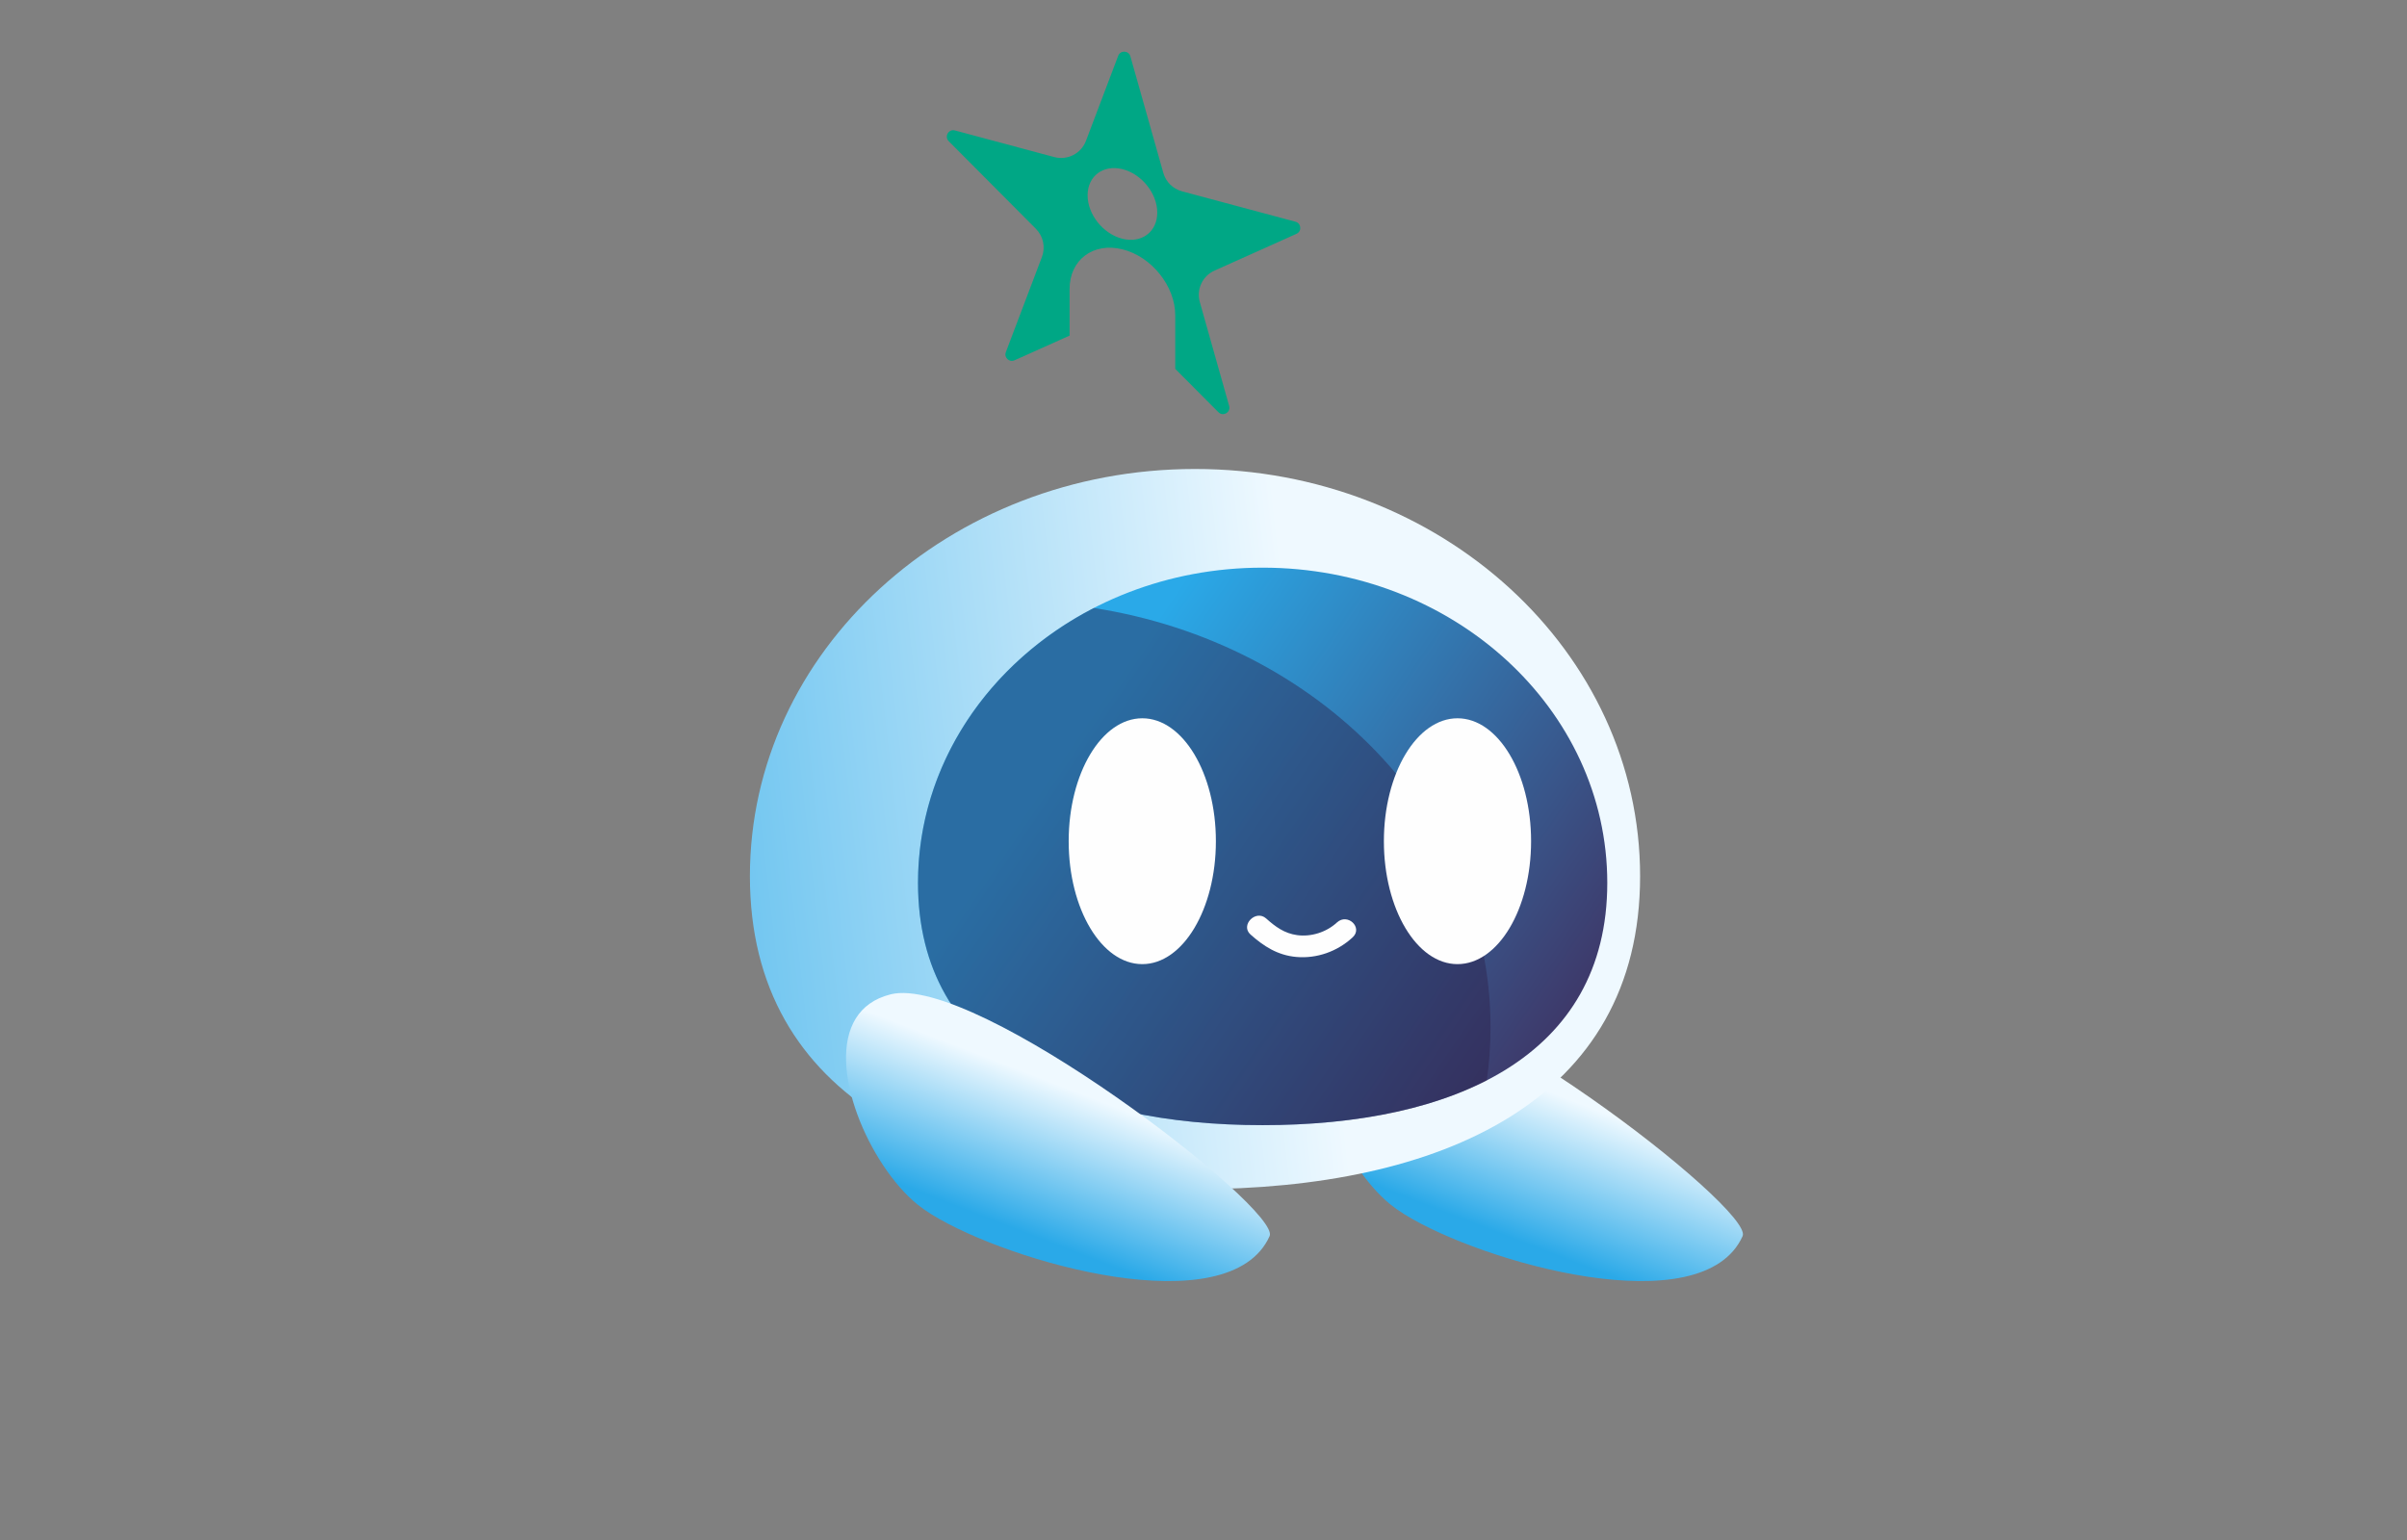 <svg width="250" height="160" viewBox="0 0 250 160" fill="none" xmlns="http://www.w3.org/2000/svg">
<rect x="0" y="0" width="250" height="160" fill="#808080" stroke="none"/>
<g clip-path="url(#clip0_4149_1262)">
<path fill-rule="evenodd" clip-rule="evenodd" d="M141.619 103.31C150.427 101.092 182.251 125.638 180.994 128.428C176.832 137.663 153.987 131.198 145.909 126.185L145.804 126.12C145.261 125.777 144.786 125.442 144.391 125.12C139.411 121.037 134.919 110.763 138.022 105.798C138.761 104.618 139.927 103.737 141.619 103.312" fill="url(#paint0_linear_4149_1262)"/>
<path fill-rule="evenodd" clip-rule="evenodd" d="M170.347 91.033C170.347 114.4 149.648 123.555 124.117 123.555C98.585 123.555 77.888 114.4 77.888 91.033C77.888 67.667 98.585 48.725 124.117 48.725C149.648 48.725 170.347 67.667 170.347 91.033Z" fill="url(#paint1_linear_4149_1262)"/>
<path fill-rule="evenodd" clip-rule="evenodd" d="M166.938 91.725C166.938 109.812 150.912 116.898 131.142 116.898C111.372 116.898 95.345 109.812 95.345 91.725C95.345 73.638 111.372 58.977 131.142 58.977C150.91 58.977 166.938 73.638 166.938 91.725Z" fill="url(#paint2_linear_4149_1262)"/>
<path fill-rule="evenodd" clip-rule="evenodd" d="M107.595 23.775C108.358 24.543 108.603 25.685 108.218 26.698L104.47 36.588C104.26 37.145 104.825 37.678 105.368 37.435L111.092 34.867V30.023C111.092 26.993 113.548 25.148 116.578 25.903C119.608 26.657 122.065 29.725 122.065 32.755V38.322L126.548 42.828C127.035 43.317 127.852 42.838 127.665 42.175L124.617 31.382C124.245 30.065 124.893 28.675 126.142 28.115L134.658 24.293C135.232 24.037 135.165 23.202 134.558 23.038L122.767 19.877C121.828 19.625 121.09 18.898 120.827 17.962L117.407 5.855C117.232 5.235 116.367 5.198 116.138 5.8L112.792 14.632C112.29 15.957 110.865 16.685 109.497 16.318L99.183 13.553C98.523 13.377 98.055 14.187 98.537 14.67L107.595 23.775ZM112.963 20.29C112.963 18.293 114.582 17.077 116.58 17.573C118.577 18.07 120.197 20.093 120.197 22.09C120.197 24.087 118.578 25.303 116.58 24.807C114.582 24.31 112.963 22.287 112.963 20.29Z" fill="#00A785"/>
<path opacity="0.43" fill-rule="evenodd" clip-rule="evenodd" d="M113.613 63.168C137.022 66.812 154.812 84.925 154.812 106.723C154.812 108.592 154.68 110.433 154.425 112.242C148.165 115.463 140.033 116.898 131.143 116.898C111.373 116.898 95.347 109.812 95.347 91.725C95.347 79.465 102.712 68.782 113.613 63.168Z" fill="#2B1F49"/>
<path fill-rule="evenodd" clip-rule="evenodd" d="M159.025 87.398C159.025 80.345 155.602 74.627 151.38 74.627C147.158 74.627 143.735 80.345 143.735 87.398C143.735 94.452 147.158 100.17 151.38 100.17C155.602 100.17 159.025 94.452 159.025 87.398Z" fill="#FEFEFE"/>
<path fill-rule="evenodd" clip-rule="evenodd" d="M126.287 87.398C126.287 80.345 122.863 74.627 118.642 74.627C114.42 74.627 110.997 80.345 110.997 87.398C110.997 94.452 114.42 100.17 118.642 100.17C122.863 100.17 126.287 94.452 126.287 87.398Z" fill="#FEFEFE"/>
<path fill-rule="evenodd" clip-rule="evenodd" d="M140.49 97.387C138.895 98.862 136.76 99.615 134.627 99.422C132.7 99.247 131.257 98.317 129.878 97.087C128.798 96.12 130.428 94.462 131.507 95.425C132.455 96.273 133.393 96.972 134.72 97.155C136.178 97.355 137.762 96.857 138.862 95.84C139.958 94.827 141.592 96.368 140.49 97.387Z" fill="#FEFEFE"/>
<path fill-rule="evenodd" clip-rule="evenodd" d="M92.492 103.31C101.3 101.092 133.123 125.638 131.867 128.428C127.705 137.663 104.86 131.198 96.782 126.185L96.677 126.12C96.133 125.777 95.658 125.442 95.263 125.12C90.283 121.037 85.792 110.763 88.895 105.798C89.633 104.618 90.8 103.737 92.492 103.312" fill="url(#paint3_linear_4149_1262)"/>
</g>
<defs>
<linearGradient id="paint0_linear_4149_1262" x1="156.168" y1="111.578" x2="150.537" y2="126.129" gradientUnits="userSpaceOnUse">
<stop stop-color="#EFF9FF"/>
<stop offset="1" stop-color="#2AA9E8"/>
</linearGradient>
<linearGradient id="paint1_linear_4149_1262" x1="136.152" y1="85.507" x2="43.184" y2="96.045" gradientUnits="userSpaceOnUse">
<stop stop-color="#EFF9FF"/>
<stop offset="1" stop-color="#2AA9E8"/>
</linearGradient>
<linearGradient id="paint2_linear_4149_1262" x1="109.87" y1="79.393" x2="161.252" y2="114.433" gradientUnits="userSpaceOnUse">
<stop stop-color="#2AA9E8"/>
<stop offset="1" stop-color="#3F3262"/>
</linearGradient>
<linearGradient id="paint3_linear_4149_1262" x1="107.041" y1="111.578" x2="101.41" y2="126.129" gradientUnits="userSpaceOnUse">
<stop stop-color="#EFF9FF"/>
<stop offset="1" stop-color="#2AA9E8"/>
</linearGradient>
<clipPath id="clip0_4149_1262">
<rect width="250" height="160" fill="white"/>
</clipPath>
</defs>
</svg>
